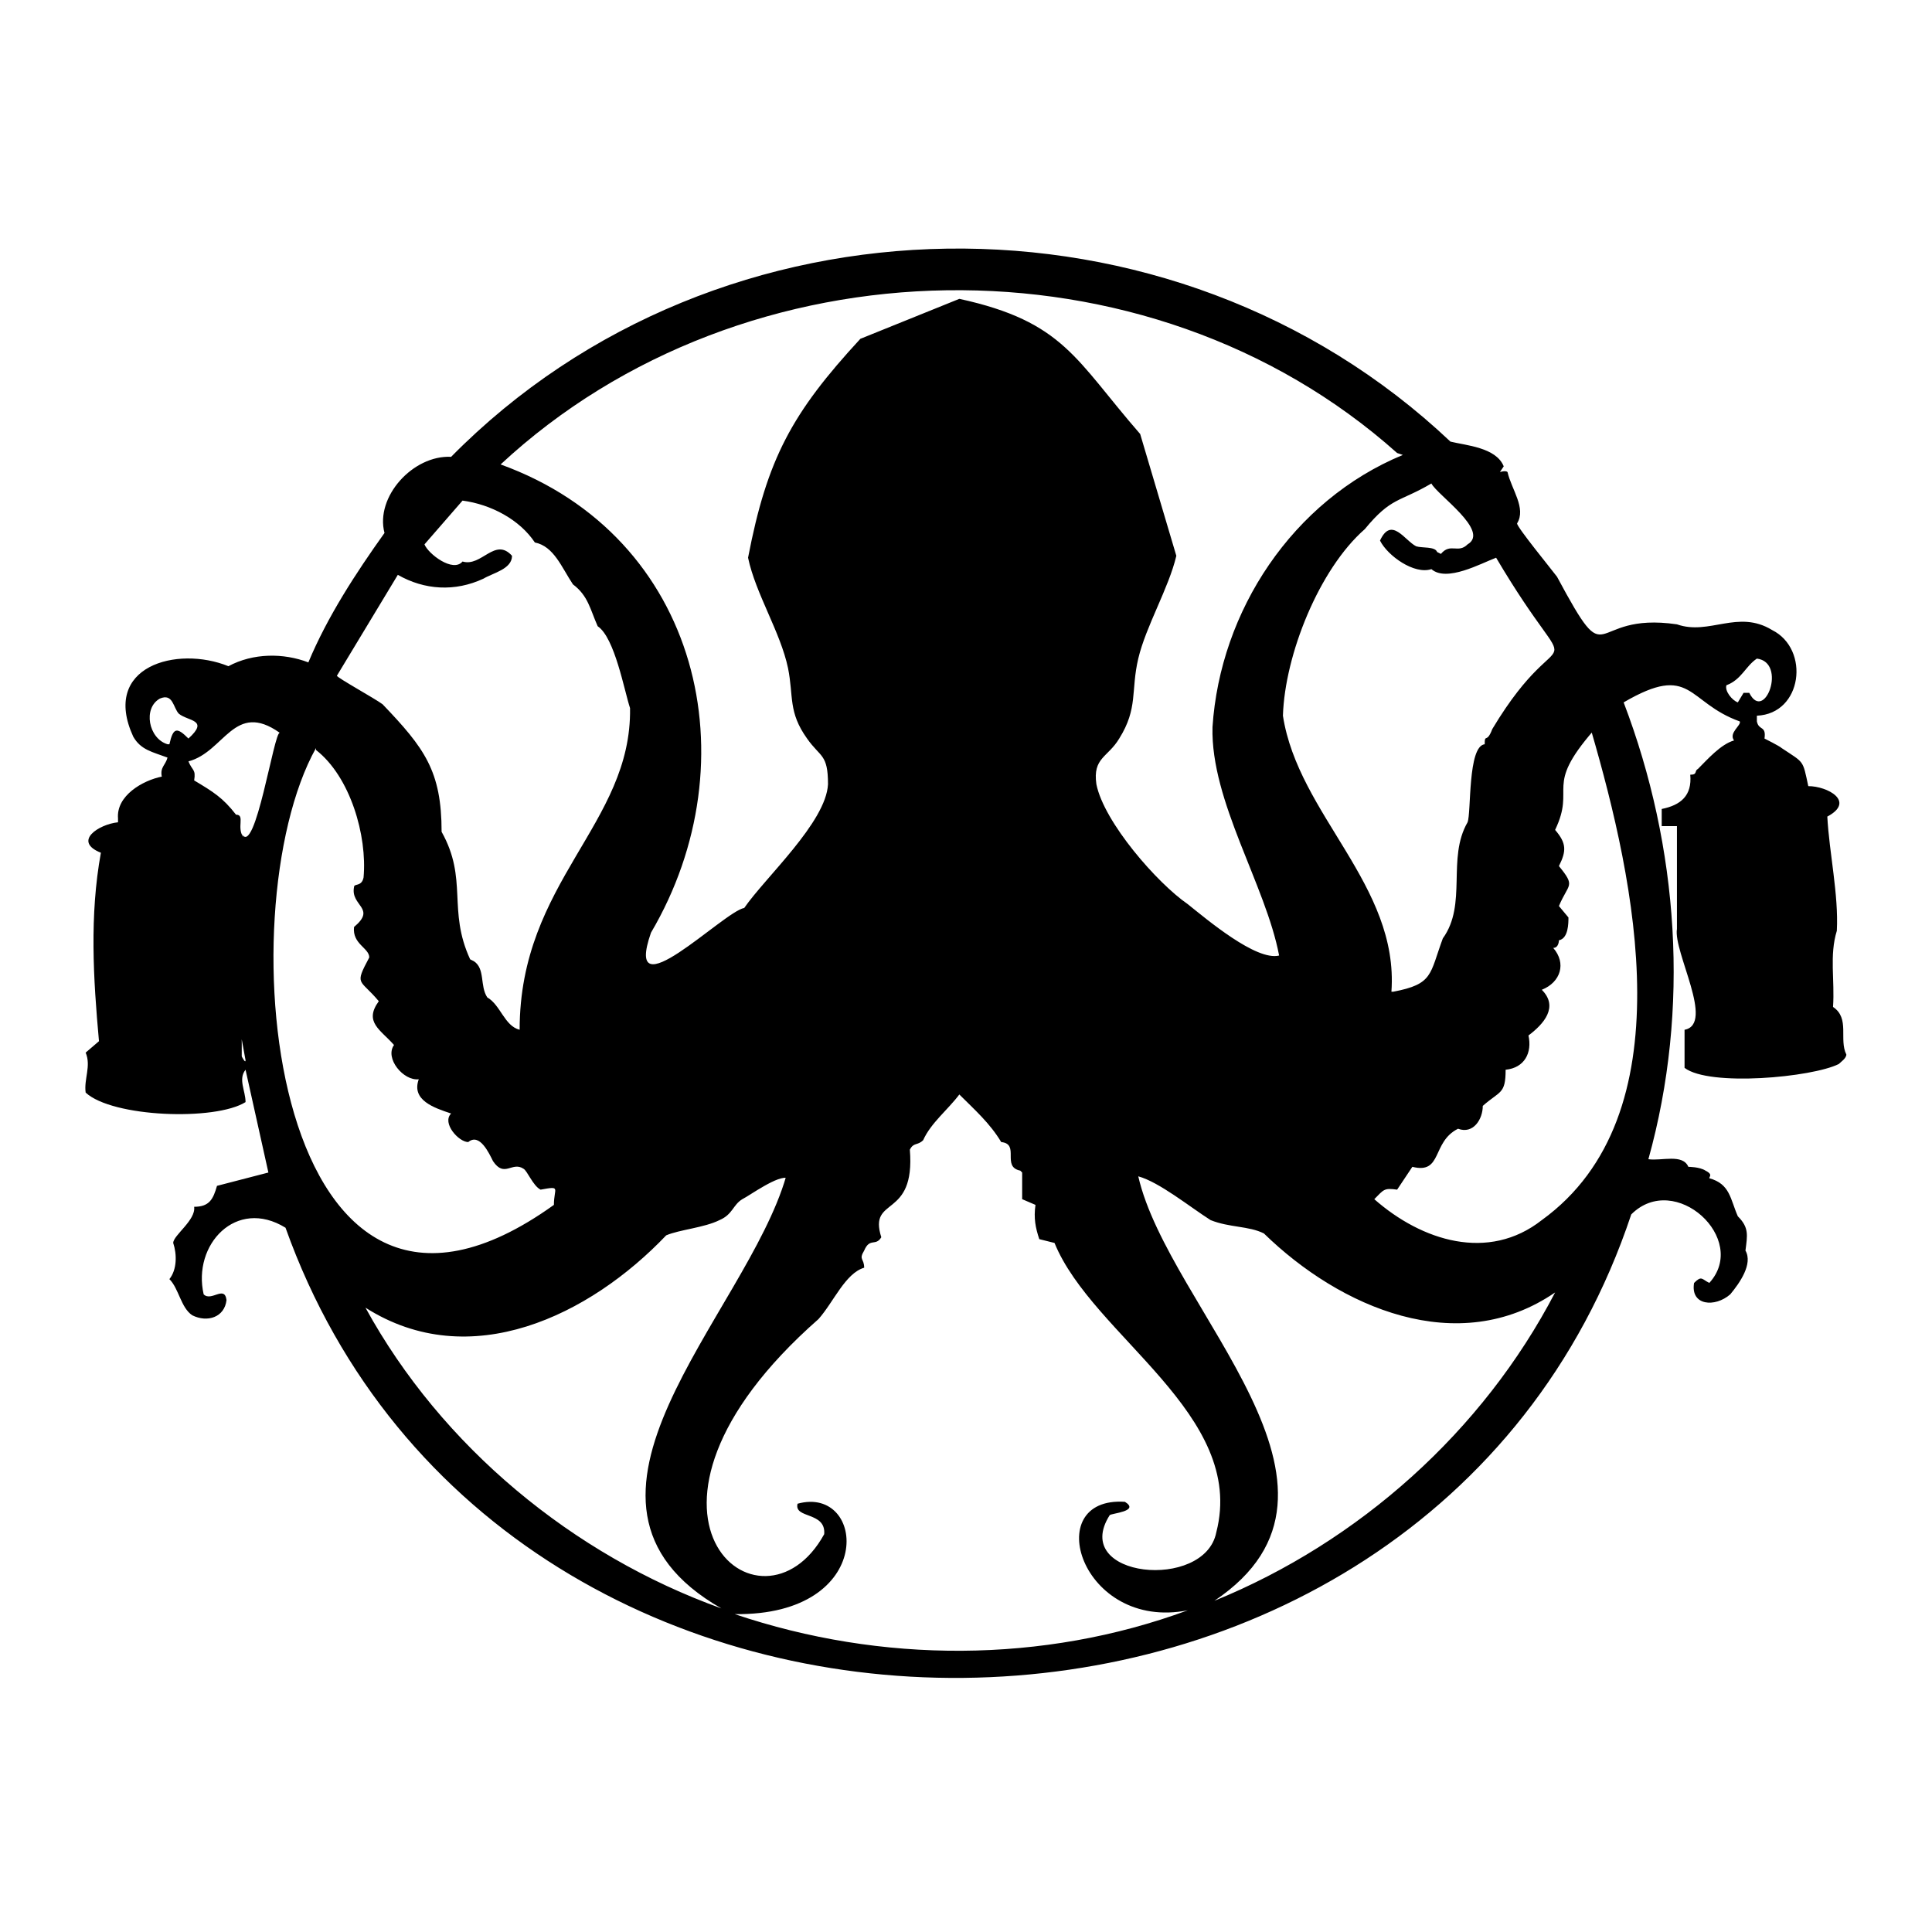 <?xml version="1.0" encoding="UTF-8"?>
<svg data-bbox="4.484 13.058 92.516 75.094" viewBox="0 0 101.5 101.5" xmlns="http://www.w3.org/2000/svg" data-type="shape">
    <g>
        <path d="M78.8 24.8s.3-.1.4 0c.2.9 1 1.9.5 2.7 0 .2 1.8 2.4 2.1 2.8 2.9 5.4 1.5 1.8 6.3 2.5 1.7.6 3.2-.8 5 .3 2 1 1.6 4.4-.8 4.5v.3c.1.5.5.2.4.9 0 0 .8.4.9.5 1.2.8 1.1.6 1.4 2 1 0 2.5.8 1 1.6.1 1.9.6 4.1.5 6-.4 1.3-.1 2.6-.2 4 .9.6.3 1.7.7 2.5 0 .2-.3.4-.4.5-1.4.7-6.8 1.2-8.1.2v-2c1.6-.3-.6-4.1-.4-5.3v-5.4h-.8v-.9c1-.2 1.6-.7 1.5-1.8.4 0 .2-.2.4-.3.5-.5 1.2-1.3 1.9-1.5-.3-.4.4-.8.3-1-2.8-1-2.5-3.1-6.1-1 2.9 7.6 3.5 16.1 1.3 24 .7.1 1.8-.3 2.1.4 0 0 .6 0 .9.2.4.2.2.3.2.4 1.1.3 1.1 1.1 1.5 2 .6.6.5 1 .4 1.8.4.7-.3 1.7-.8 2.3-.8.7-2.1.6-1.9-.6.4-.4.4-.2.8 0 2.1-2.3-1.8-5.9-4.1-3.6C75 95.9 26.4 96.4 15 64.5c-2.6-1.6-4.9.9-4.3 3.5.4.4 1.1-.5 1.2.3-.1.9-1 1.2-1.8.8-.6-.4-.7-1.4-1.2-1.9.4-.5.4-1.3.2-1.9 0-.4 1.2-1.2 1.1-1.9.8 0 1-.4 1.2-1.1l2.7-.7-1.2-5.4c-.4.5 0 1.1 0 1.7-1.6 1-7 .8-8.4-.5-.1-.7.3-1.4 0-2.1l.7-.6c-.3-3.3-.5-6.6.1-9.9-1.5-.6-.1-1.5.9-1.6V43c-.1-1.2 1.3-2 2.3-2.2-.1-.5.2-.6.3-1-.8-.3-1.4-.4-1.8-1.1-1.7-3.7 2.3-4.8 5-3.7 1.3-.7 2.9-.7 4.2-.2 1-2.4 2.5-4.7 4-6.8-.5-1.9 1.5-4.1 3.5-4 14.1-14.3 37.9-14.6 52.5-.8.8.2 2.4.3 2.8 1.3Zm-5.4-1c-13.1-11.7-34.3-11.3-47.1.6C36.8 28.2 39.5 40 34.2 49c-1.5 4.3 3.8-1.1 4.9-1.3 1.1-1.6 4.3-4.5 4.4-6.5 0-1.6-.4-1.4-1.1-2.4-1-1.4-.7-2.2-1-3.7-.4-1.9-1.7-3.9-2.1-5.8 1-5.2 2.3-7.6 5.9-11.5l5.2-2.1c5.5 1.2 6.1 3.2 9.5 7.1l1.9 6.4c-.4 1.7-1.6 3.7-2 5.4s0 2.6-1 4.2c-.6 1-1.4 1-1.2 2.4.4 2 3.2 5.2 4.8 6.3 1 .8 3.6 3 4.8 2.7-.7-3.7-3.6-8.1-3.5-12 .4-6.1 4.2-11.9 10-14.3Zm2.3 5.3c.5-.6.9 0 1.4-.5 1.2-.7-1.6-2.6-1.9-3.2-1.7 1-2.1.7-3.5 2.4-2.4 2.1-4.2 6.6-4.3 9.8.8 5.2 6.1 8.9 5.7 14.5h.1c2.1-.4 1.9-.9 2.6-2.8 1.3-1.8.2-4.2 1.3-6.1.2-.5 0-4 .9-4.1 0-.6.1 0 .4-.8 3.9-6.5 4.7-1.4.2-9-.8.3-2.6 1.3-3.4.6-.9.3-2.3-.7-2.7-1.5.6-1.3 1.3 0 1.9.3.3.1 1 0 1.1.3ZM24.9 50.5c.6.4.3 1.3.7 1.9.7.4.9 1.5 1.7 1.7 0-7.8 5.9-10.8 5.8-16.9-.3-.9-.8-3.7-1.7-4.3-.4-.9-.5-1.6-1.3-2.2-.6-.9-1-2-2-2.2-.8-1.2-2.3-2-3.8-2.2l-2 2.3c.2.5 1.5 1.5 2 .9 1 .3 1.7-1.3 2.6-.3 0 .7-1 .9-1.5 1.2-1.5.7-3.1.6-4.5-.2l-3.2 5.3c0 .1 2 1.2 2.4 1.5 2.2 2.3 3.1 3.5 3.1 6.7 1.4 2.5.3 4.1 1.5 6.7Zm67.4-15.9c-.6.4-.8 1.1-1.6 1.4-.1.3.3.8.6.9l.3-.5h.3c.8 1.6 2-1.6.4-1.8M8.9 39.1c.2-.9.4-.9 1-.3 1.1-1 0-.9-.5-1.3-.3-.3-.3-1.1-1-.8-.9.5-.6 2.1.4 2.4Zm3.8 4.7c.7 1.3 1.7-5.4 2-5.3-2.4-1.7-2.9 1-4.8 1.5.2.5.4.4.3 1 1 .6 1.5.9 2.2 1.8.5 0 0 .7.4 1.2Zm71-5.4c-2.6 3-.9 2.9-2 5.2.6.7.6 1.1.2 1.9.9 1.1.5.9 0 2.1l.5.6c0 .3 0 1.1-.5 1.2 0 0 0 .4-.3.4.7.8.4 1.8-.6 2.2.9.9.1 1.8-.7 2.4.2.9-.2 1.7-1.2 1.8 0 1.3-.3 1.1-1.2 1.9 0 .7-.5 1.5-1.3 1.2-1.4.7-.8 2.4-2.4 2l-.8 1.2c-.7-.1-.7 0-1.2.5 2.5 2.2 6 3.3 8.8 1.1 7.6-5.5 4.9-17.8 2.6-25.7Zm-67.1.9c-4.8 8.6-2.4 34.7 12.5 24 0-.9.4-1-.7-.8-.4-.2-.7-1-.9-1.1-.6-.4-1 .5-1.6-.4-.2-.4-.7-1.5-1.3-1-.5 0-1.4-1-.9-1.5-.9-.3-2.1-.7-1.7-1.8-.8.1-1.8-1.1-1.3-1.8-.7-.8-1.6-1.2-.8-2.3-1-1.2-1.3-.8-.5-2.3 0-.5-.9-.7-.8-1.6 1.2-1-.2-1.1 0-2.1 0-.2.4 0 .5-.5.2-2.2-.7-5.3-2.5-6.7Zm-3.9 15.3v.9s.2.4.2.2zm40.9 6.9c-1-.2 0-1.4-1-1.5-.6-1-1.4-1.7-2.2-2.5-.6.8-1.5 1.5-1.9 2.4-.3.3-.5.1-.7.5.3 3.7-2.2 2.4-1.5 4.6-.3.5-.6 0-.9.7-.3.5 0 .4 0 .9-1 .3-1.6 1.8-2.4 2.7-11.6 10.2-3 17.3.3 11.3.1-1.2-1.6-.8-1.4-1.6 3.6-1 4.2 5.9-3.3 5.8 7.7 2.6 16.2 2.6 23.8-.2-5.6 1.1-7.8-6-3.3-5.7.8.5-.7.6-.8.7-2.1 3.3 5 4 5.6.9 1.6-6.2-6.5-10.3-8.5-15.2l-.8-.2c-.2-.6-.3-1.1-.2-1.8l-.7-.3v-1.4Zm28.1 6.4c-5.1 3.5-11.3.8-15.3-3.1-.8-.4-1.8-.3-2.8-.7-1.1-.7-2.7-2-3.8-2.3 1.6 7 12.8 16.4 4 22.3 7.6-3.1 14.1-8.9 17.9-16.2m-40.3-6c-.5-.2-2 .9-2.4 1.1-.5.3-.5.8-1.2 1.1-.8.4-2.1.5-2.8.8-4 4.2-10.3 7.3-15.8 3.8 4 7.3 10.9 13 18.7 15.8-9.8-5.6 1.3-15.4 3.4-22.7Zm-3.3 22.6H38zm.4.1h-.1z"/>
    </g>
</svg>
